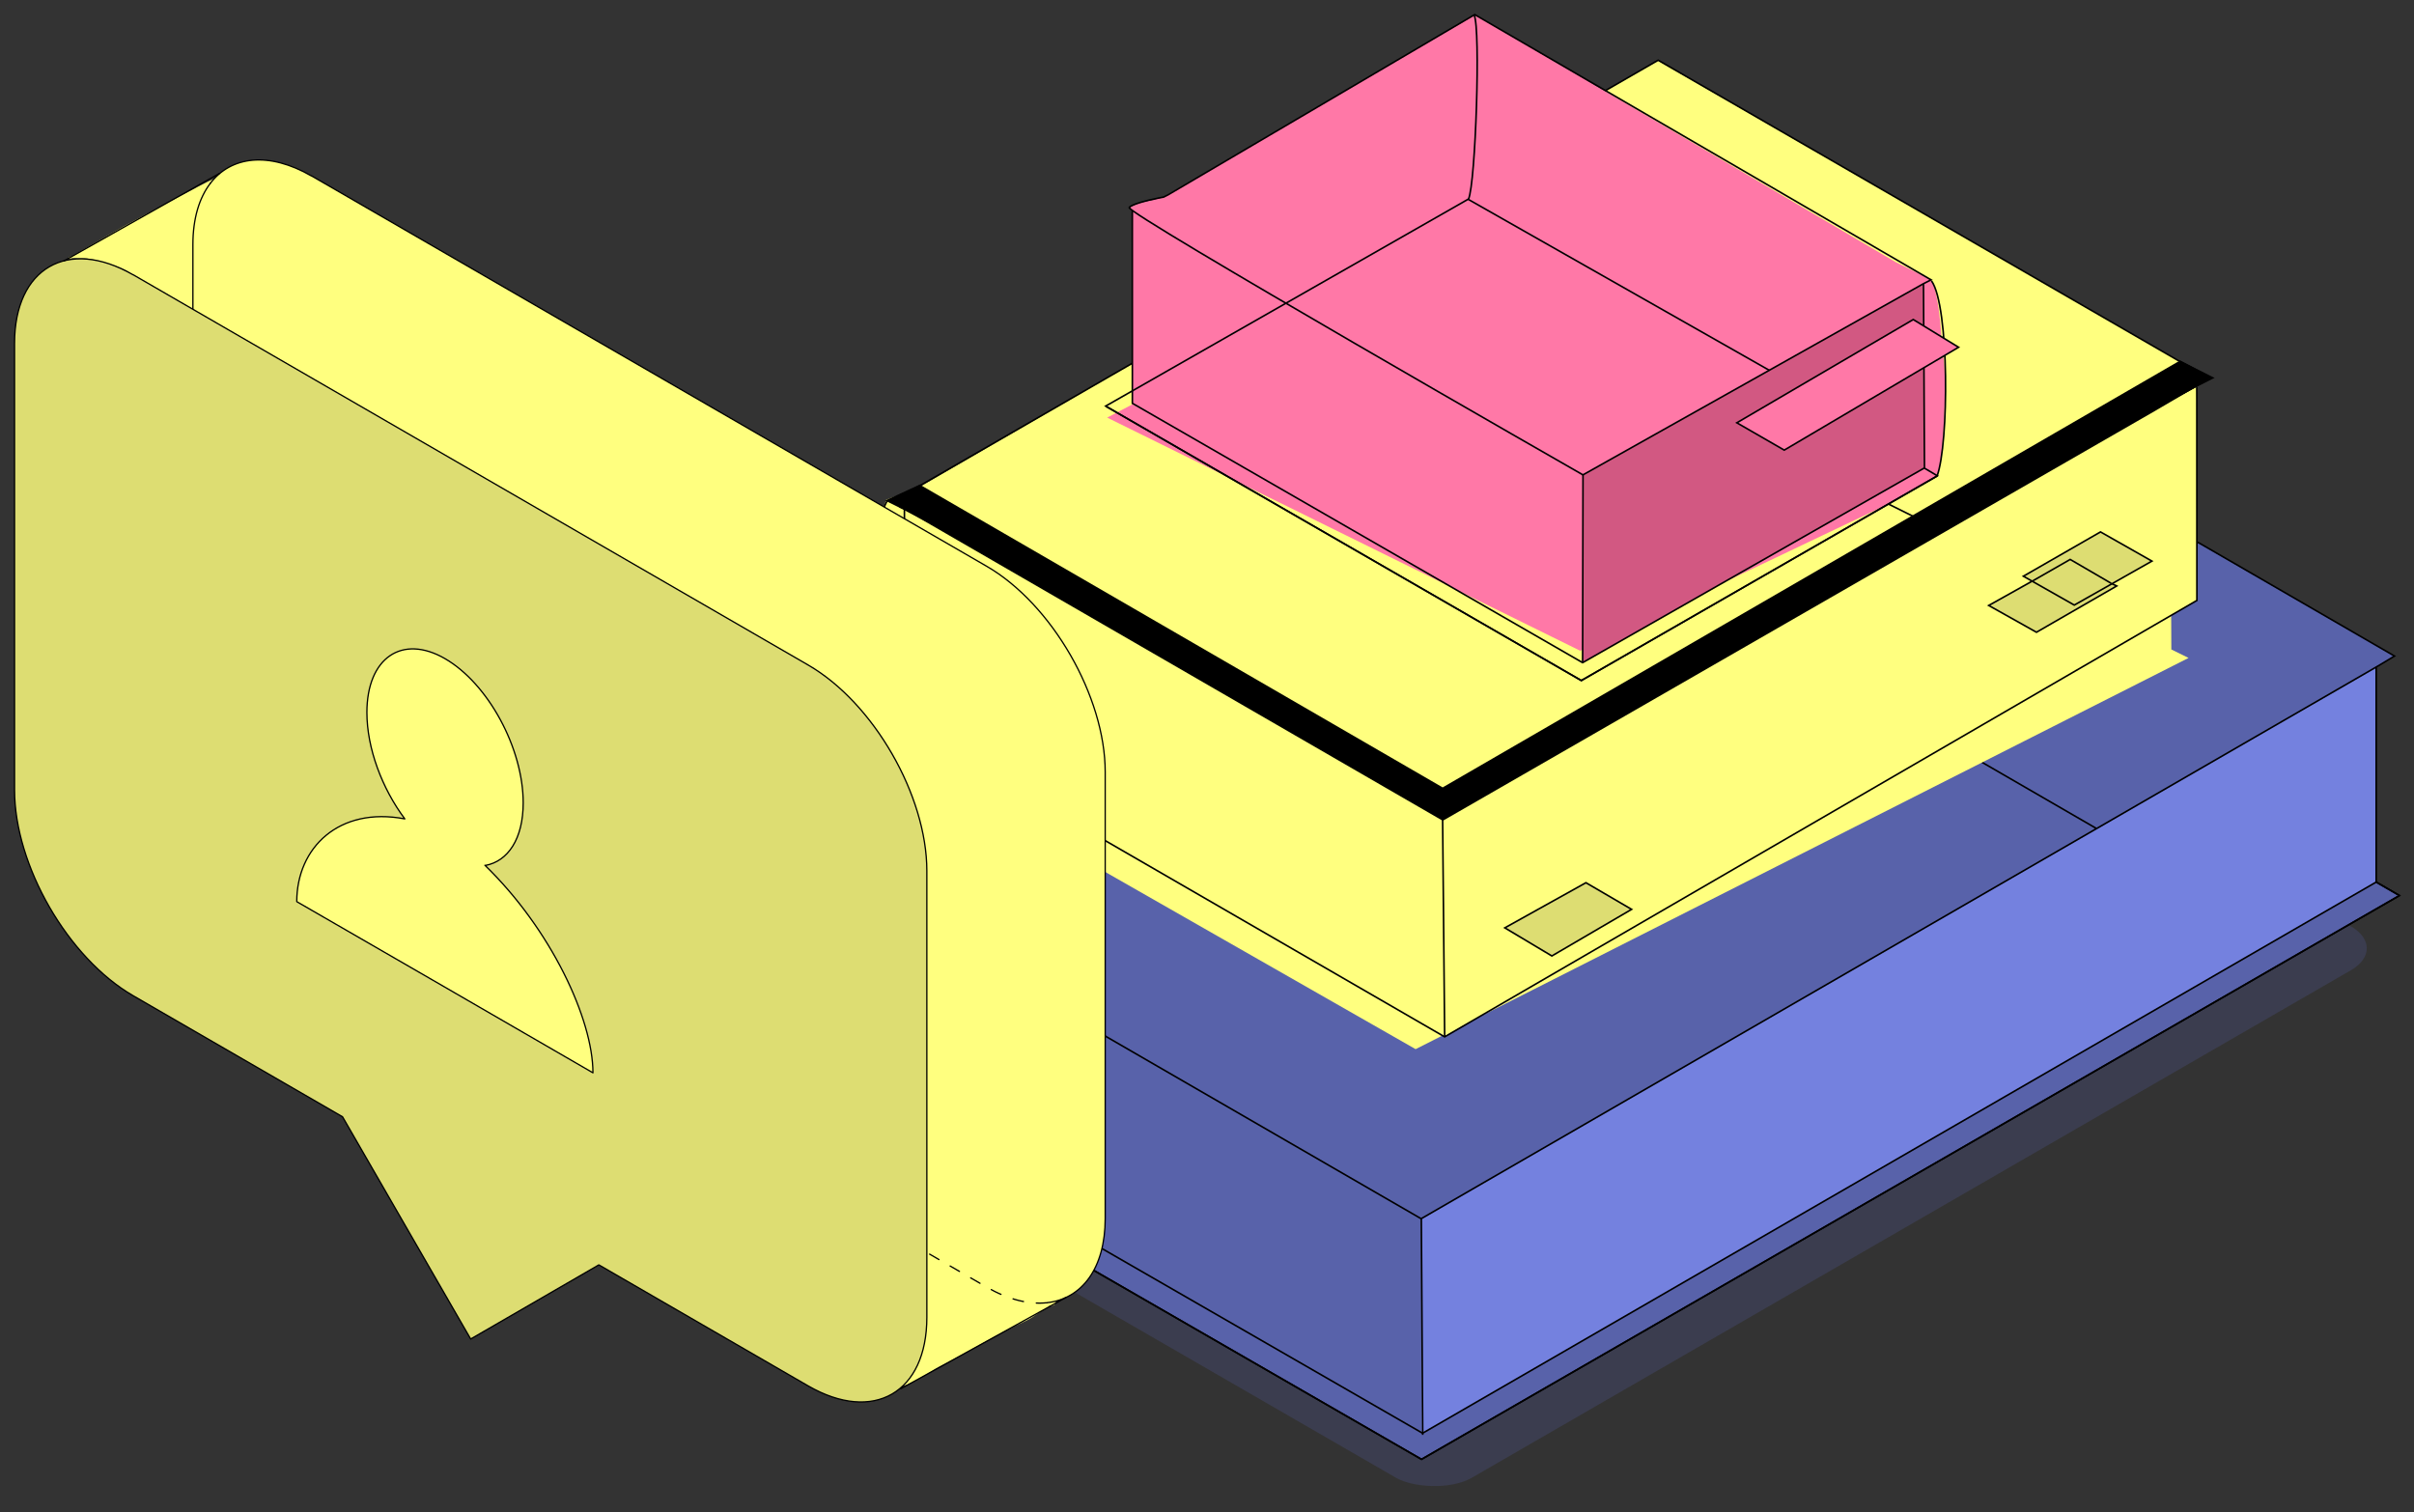 <?xml version="1.0" encoding="UTF-8"?> <svg xmlns="http://www.w3.org/2000/svg" width="166" height="104" viewBox="0 0 166 104" fill="none"><rect x="0" y="0" width="166" height="104" fill="#333333" stroke="none"/><g style="mix-blend-mode:multiply"><rect width="75.834" height="58.432" rx="3" transform="matrix(0.866 -0.5 0.866 0.5 48 73.917)" fill="#5B67C1" fill-opacity="0.2"></rect></g><path d="M163.373 45.882L164.66 45.133L151.222 37.38L114.245 20.224L58.371 49.519L48.446 55.319C48.429 55.355 48.413 55.39 48.397 55.426C46.358 59.866 46.661 67.625 48.594 72.042L51.738 73.859L58.303 77.648L97.74 100.34L165 61.587L163.388 60.658L163.396 46.082L163.373 45.882Z" fill="#5862AA"></path><path d="M97.737 83.825L97.745 98.597L163.403 60.658L163.391 45.91L97.737 83.825Z" fill="#7481DF"></path><path d="M57.733 77.289L97.751 100.36L165 61.587L163.399 60.66" stroke="black" stroke-width="0.111" stroke-miterlimit="10" stroke-linecap="round" stroke-linejoin="round"></path><path d="M55.458 68.812L57.709 69.888L57.739 75.582" stroke="black" stroke-width="0.111" stroke-miterlimit="10"></path><path d="M144.149 56.969L136.286 52.419" stroke="black" stroke-width="0.111" stroke-miterlimit="10"></path><path d="M164.662 45.119L163.399 45.874L97.726 83.813L48.45 55.319L58.464 49.492L114.248 20.223L151.242 37.352L164.662 45.119Z" stroke="black" stroke-width="0.111" stroke-miterlimit="10"></path><path d="M163.399 60.66L165 61.587L97.751 100.36L57.77 77.308" stroke="black" stroke-width="0.111" stroke-miterlimit="10"></path><path d="M48.592 72.033L51.921 73.985" stroke="black" stroke-width="0.111" stroke-miterlimit="10"></path><path d="M48.446 55.327C48.429 55.363 48.413 55.398 48.397 55.433C46.358 59.874 46.733 67.936 48.592 72.033" stroke="black" stroke-width="0.111" stroke-miterlimit="10"></path><path d="M114.332 20.309C112.239 24.725 112.493 36.937 114.367 41.068" stroke="black" stroke-width="0.111" stroke-miterlimit="10"></path><path d="M57.736 75.475L97.824 98.563L163.399 60.662V45.874" stroke="black" stroke-width="0.111" stroke-miterlimit="10"></path><path d="M51.954 72.14L50.594 71.32L50.153 71.048L50.163 56.328" stroke="black" stroke-width="0.111" stroke-miterlimit="10"></path><path d="M97.738 83.79L97.834 98.68" stroke="black" stroke-width="0.111" stroke-miterlimit="10"></path><path d="M57.708 69.867L57.816 90.217L55.508 87.321L54.855 86.503L52.069 86.973L51.884 66.549L57.708 69.867Z" fill="#F78146" stroke="black" stroke-width="0.111" stroke-miterlimit="10"></path><path d="M51.904 72.118C51.904 72.118 56.368 74.692 57.815 75.529" stroke="black" stroke-width="0.111" stroke-miterlimit="10"></path><path d="M51.91 73.971L57.737 77.287" stroke="black" stroke-width="0.111" stroke-miterlimit="10"></path><path d="M149.313 44.664L150.498 45.247L97.345 72.152L60.744 51.254C59.734 48.669 59.473 38.165 60.946 34.367L63.13 33.55L67.932 30.76L76.426 25.825L114.011 4.17L146.789 23.045L149.94 24.876L149.229 25.339L149.313 44.663V44.664Z" fill="#FFFF7F"></path><path d="M99.272 71.306L99.136 54.403L151.059 26.598L151.052 41.279L99.272 71.306Z" fill="#FFFF7F"></path><path d="M75.653 59.985L60.799 51.301M91.958 36.283L112.354 25.959L129.739 34.604L133.363 36.406" stroke="black" stroke-width="0.111" stroke-miterlimit="10"></path><path d="M152.164 25.986L150.987 26.582V26.584L99.179 54.324L99.177 54.325L61.896 34.873L61.894 34.87L60.989 34.426L63.426 33.303L114.024 4.141L149.76 24.78L151.988 25.901L152.164 25.986Z" stroke="black" stroke-width="0.111" stroke-miterlimit="10"></path><path d="M61.001 34.45C59.572 36.899 59.626 49.211 60.799 51.301L75.653 59.985" stroke="black" stroke-width="0.111" stroke-miterlimit="10"></path><path d="M61.936 34.584L61.9 34.875L62.193 34.972L62.19 49.826L99.342 71.305L151.073 41.291L151.066 27.494L151.062 26.598" stroke="black" stroke-width="0.111" stroke-miterlimit="10"></path><path d="M99.184 54.4L99.343 71.301" stroke="black" stroke-width="0.111" stroke-miterlimit="10"></path><path d="M103.479 63.809L109.058 60.705L112.197 62.537L106.714 65.742L103.479 63.809Z" fill="#DDDD72" stroke="black" stroke-width="0.111" stroke-miterlimit="10"></path><path d="M145.185 40.121L145.553 40.262L140.051 43.456L136.777 41.643L139.694 39.904" fill="#DDDD72"></path><path d="M145.185 40.121L145.558 40.298L140.039 43.48L136.755 41.639L139.71 39.987" stroke="black" stroke-width="0.111" stroke-miterlimit="10"></path><path d="M139.138 39.627L144.442 36.581L147.978 38.588L142.639 41.612L139.138 39.627Z" fill="#DDDD72" stroke="black" stroke-width="0.111" stroke-miterlimit="10"></path><path d="M139.731 39.977L142.357 38.473L145.182 40.118" stroke="black" stroke-width="0.111" stroke-miterlimit="10"></path><path d="M152.12 25.962L148.031 28.354L99.221 56.444L99.14 56.405L61.9 34.872L60.989 34.434L63.263 33.334L99.205 54.151L149.918 24.788L152.12 25.962Z" fill="black"></path><path d="M91.777 36.43L76.135 28.719L77.856 27.817L77.891 14.496L77.678 14.249L78.352 13.958L79.976 13.578L101.435 1.017L101.422 1.028L101.421 1L130.34 18.017L130.657 18.175L132.806 19.238H132.807L132.821 19.244C133.169 19.96 133.393 21.487 133.507 23.268C133.53 23.646 133.192 24.56 133.561 24.427C133.891 24.307 133.784 32.246 133.09 32.838L133.089 32.839L129.522 34.821L108.665 44.755L91.777 36.43Z" fill="#FF78A7"></path><path d="M108.88 32.657L132.226 19.546L132.294 32.233L108.827 45.592L108.88 32.657Z" fill="#D25882"></path><path d="M132.339 32.197L133.223 32.722L108.743 46.802L76.033 27.927L100.953 13.703L121.675 25.471" stroke="black" stroke-width="0.111" stroke-miterlimit="10"></path><path d="M132.79 19.246L132.53 19.377L132.244 19.523L108.859 32.654L108.856 32.66C108.856 32.66 77.312 14.616 77.65 14.265C77.988 13.914 80.016 13.553 80.016 13.553L80.333 13.393L101.41 1.004L132.79 19.246Z" stroke="black" stroke-width="0.111" stroke-miterlimit="10"></path><path d="M132.819 19.313C134.058 21.059 134.024 30.534 133.203 32.741L108.739 46.801L76.054 27.948" stroke="black" stroke-width="0.111" stroke-miterlimit="10"></path><path d="M101.373 1.046C101.821 1.968 101.475 12.578 100.983 13.695" stroke="black" stroke-width="0.111" stroke-miterlimit="10"></path><path d="M132.285 22.65L132.269 19.526" stroke="black" stroke-width="0.111" stroke-miterlimit="10"></path><path d="M132.3 25.05L132.337 32.184L132.291 32.206L108.839 45.566L108.828 45.571L77.868 27.735L77.865 14.488" stroke="black" stroke-width="0.111" stroke-miterlimit="10"></path><path d="M108.856 32.645L108.829 45.573" stroke="black" stroke-width="0.111" stroke-miterlimit="10"></path><path d="M119.434 29.076L131.566 21.974L134.682 23.881L122.695 30.955L119.434 29.076Z" fill="#FF78A7" stroke="black" stroke-width="0.111" stroke-miterlimit="10"></path><path d="M48.622 71.969L72.466 58.116" stroke="black" stroke-width="0.111" stroke-miterlimit="10"></path><path d="M15.271 12.191C15.118 11.999 13.51 12.902 13.208 13.059C11.082 14.162 8.962 15.283 6.884 16.498C6.249 16.869 5.617 17.233 4.984 17.594C4.885 17.651 4.663 17.683 4.702 17.79C4.716 17.827 4.955 17.751 4.989 17.75C5.211 17.743 5.428 17.784 5.65 17.768C6.034 17.738 6.731 17.917 7.096 18.033C7.613 18.197 8.428 18.407 8.85 18.708C9.184 18.945 9.327 19.324 9.67 19.546C10.372 20 11.169 20.282 11.905 20.673C12.55 21.015 13.092 21.675 13.699 22.094C15.365 23.241 17.063 24.328 18.697 25.529C20.147 26.596 21.446 27.825 22.921 28.858C24.049 29.646 25.538 31.149 26.996 30.393C27.549 30.106 27.728 29.736 27.715 29.078C27.707 28.675 27.615 28.263 27.545 27.869C27.438 27.274 27.378 26.67 27.239 26.081C27.018 25.148 26.555 24.197 26.202 23.305C25.5 21.53 24.5 21.413 23.365 20.119" fill="#FFFF7F"></path><path d="M72.501 89.757C71.804 89.904 71.178 90.548 70.534 90.843C68.522 91.763 66.589 92.957 64.604 93.977C64.128 94.221 62.463 95.347 62.045 95.291C60.543 95.092 59.412 91.019 59.144 89.896C58.91 88.914 58.871 87.928 58.816 86.926C58.631 83.519 59.075 75.51 64.26 76.278C64.789 76.357 65.638 76.576 66.12 76.78C66.998 77.15 67.801 77.737 68.512 78.365C69.653 79.372 70.63 80.757 71.493 82.001C72.604 83.601 73.327 85.249 73.724 87.131" fill="#FFFF7F"></path><path d="M72.002 89.589C70.783 89.725 69.361 89.389 67.846 88.516L63.337 85.909" fill="#FFFF7F"></path><path d="M72.002 89.589C70.783 89.725 69.361 89.389 67.846 88.516L63.337 85.909" stroke="black" stroke-width="0.089" stroke-miterlimit="10" stroke-linecap="round" stroke-linejoin="round" stroke-dasharray="0.74 0.89"></path><path d="M14.46 12.612C15.896 10.732 18.482 10.411 21.419 12.102H21.433L67.846 38.941C72.333 41.538 76 47.901 76 53.094V83.794C76 87.233 74.392 89.32 72.002 89.589" fill="#FFFF7F"></path><path d="M14.46 12.612C15.896 10.732 18.482 10.411 21.419 12.102H21.433L67.846 38.941C72.333 41.538 76 47.901 76 53.094V83.794C76 87.233 74.392 89.32 72.002 89.589" stroke="black" stroke-width="0.089" stroke-miterlimit="10" stroke-linecap="round" stroke-linejoin="round"></path><path d="M13.265 22.417V16.824C13.265 15.03 13.702 13.604 14.46 12.612" fill="#FFFF7F"></path><path d="M13.265 22.417V16.824C13.265 15.03 13.702 13.604 14.46 12.612" stroke="black" stroke-width="0.089" stroke-miterlimit="10" stroke-linecap="round" stroke-linejoin="round"></path><path d="M9.167 18.9L55.581 45.739C60.068 48.335 63.735 54.699 63.735 59.892V90.592C63.735 95.785 60.068 97.897 55.581 95.314L41.18 86.986L32.367 92.085L23.555 76.802L9.154 68.475C4.667 65.878 1 59.515 1 54.322V23.622C1 18.429 4.667 16.317 9.154 18.9H9.167Z" fill="#DDDD72" stroke="black" stroke-width="0.089" stroke-miterlimit="10" stroke-linejoin="round"></path><path d="M33.371 59.519C34.93 59.236 35.978 57.688 35.978 55.213C35.978 51.46 33.573 47.02 30.604 45.298C27.649 43.59 25.23 45.244 25.23 48.998C25.23 51.473 26.279 54.231 27.837 56.316C23.296 55.455 20.408 58.307 20.408 62.007C21.187 62.451 30.591 67.886 30.591 67.886C30.591 67.886 39.994 73.334 40.774 73.778C40.774 70.093 37.885 63.904 33.345 59.505L33.371 59.519Z" fill="#FFFF7F" stroke="black" stroke-width="0.089" stroke-miterlimit="10" stroke-linejoin="round"></path><path d="M72.175 89.85L73.294 89.232" stroke="black" stroke-width="0.089" stroke-miterlimit="10" stroke-linecap="round" stroke-linejoin="round"></path><path d="M61.942 95.505L72.175 89.85" stroke="black" stroke-width="0.089" stroke-miterlimit="10" stroke-linecap="round" stroke-linejoin="round"></path><path d="M4.417 17.933L15.089 11.926" stroke="black" stroke-width="0.089" stroke-miterlimit="10" stroke-linecap="round" stroke-linejoin="round"></path></svg> 